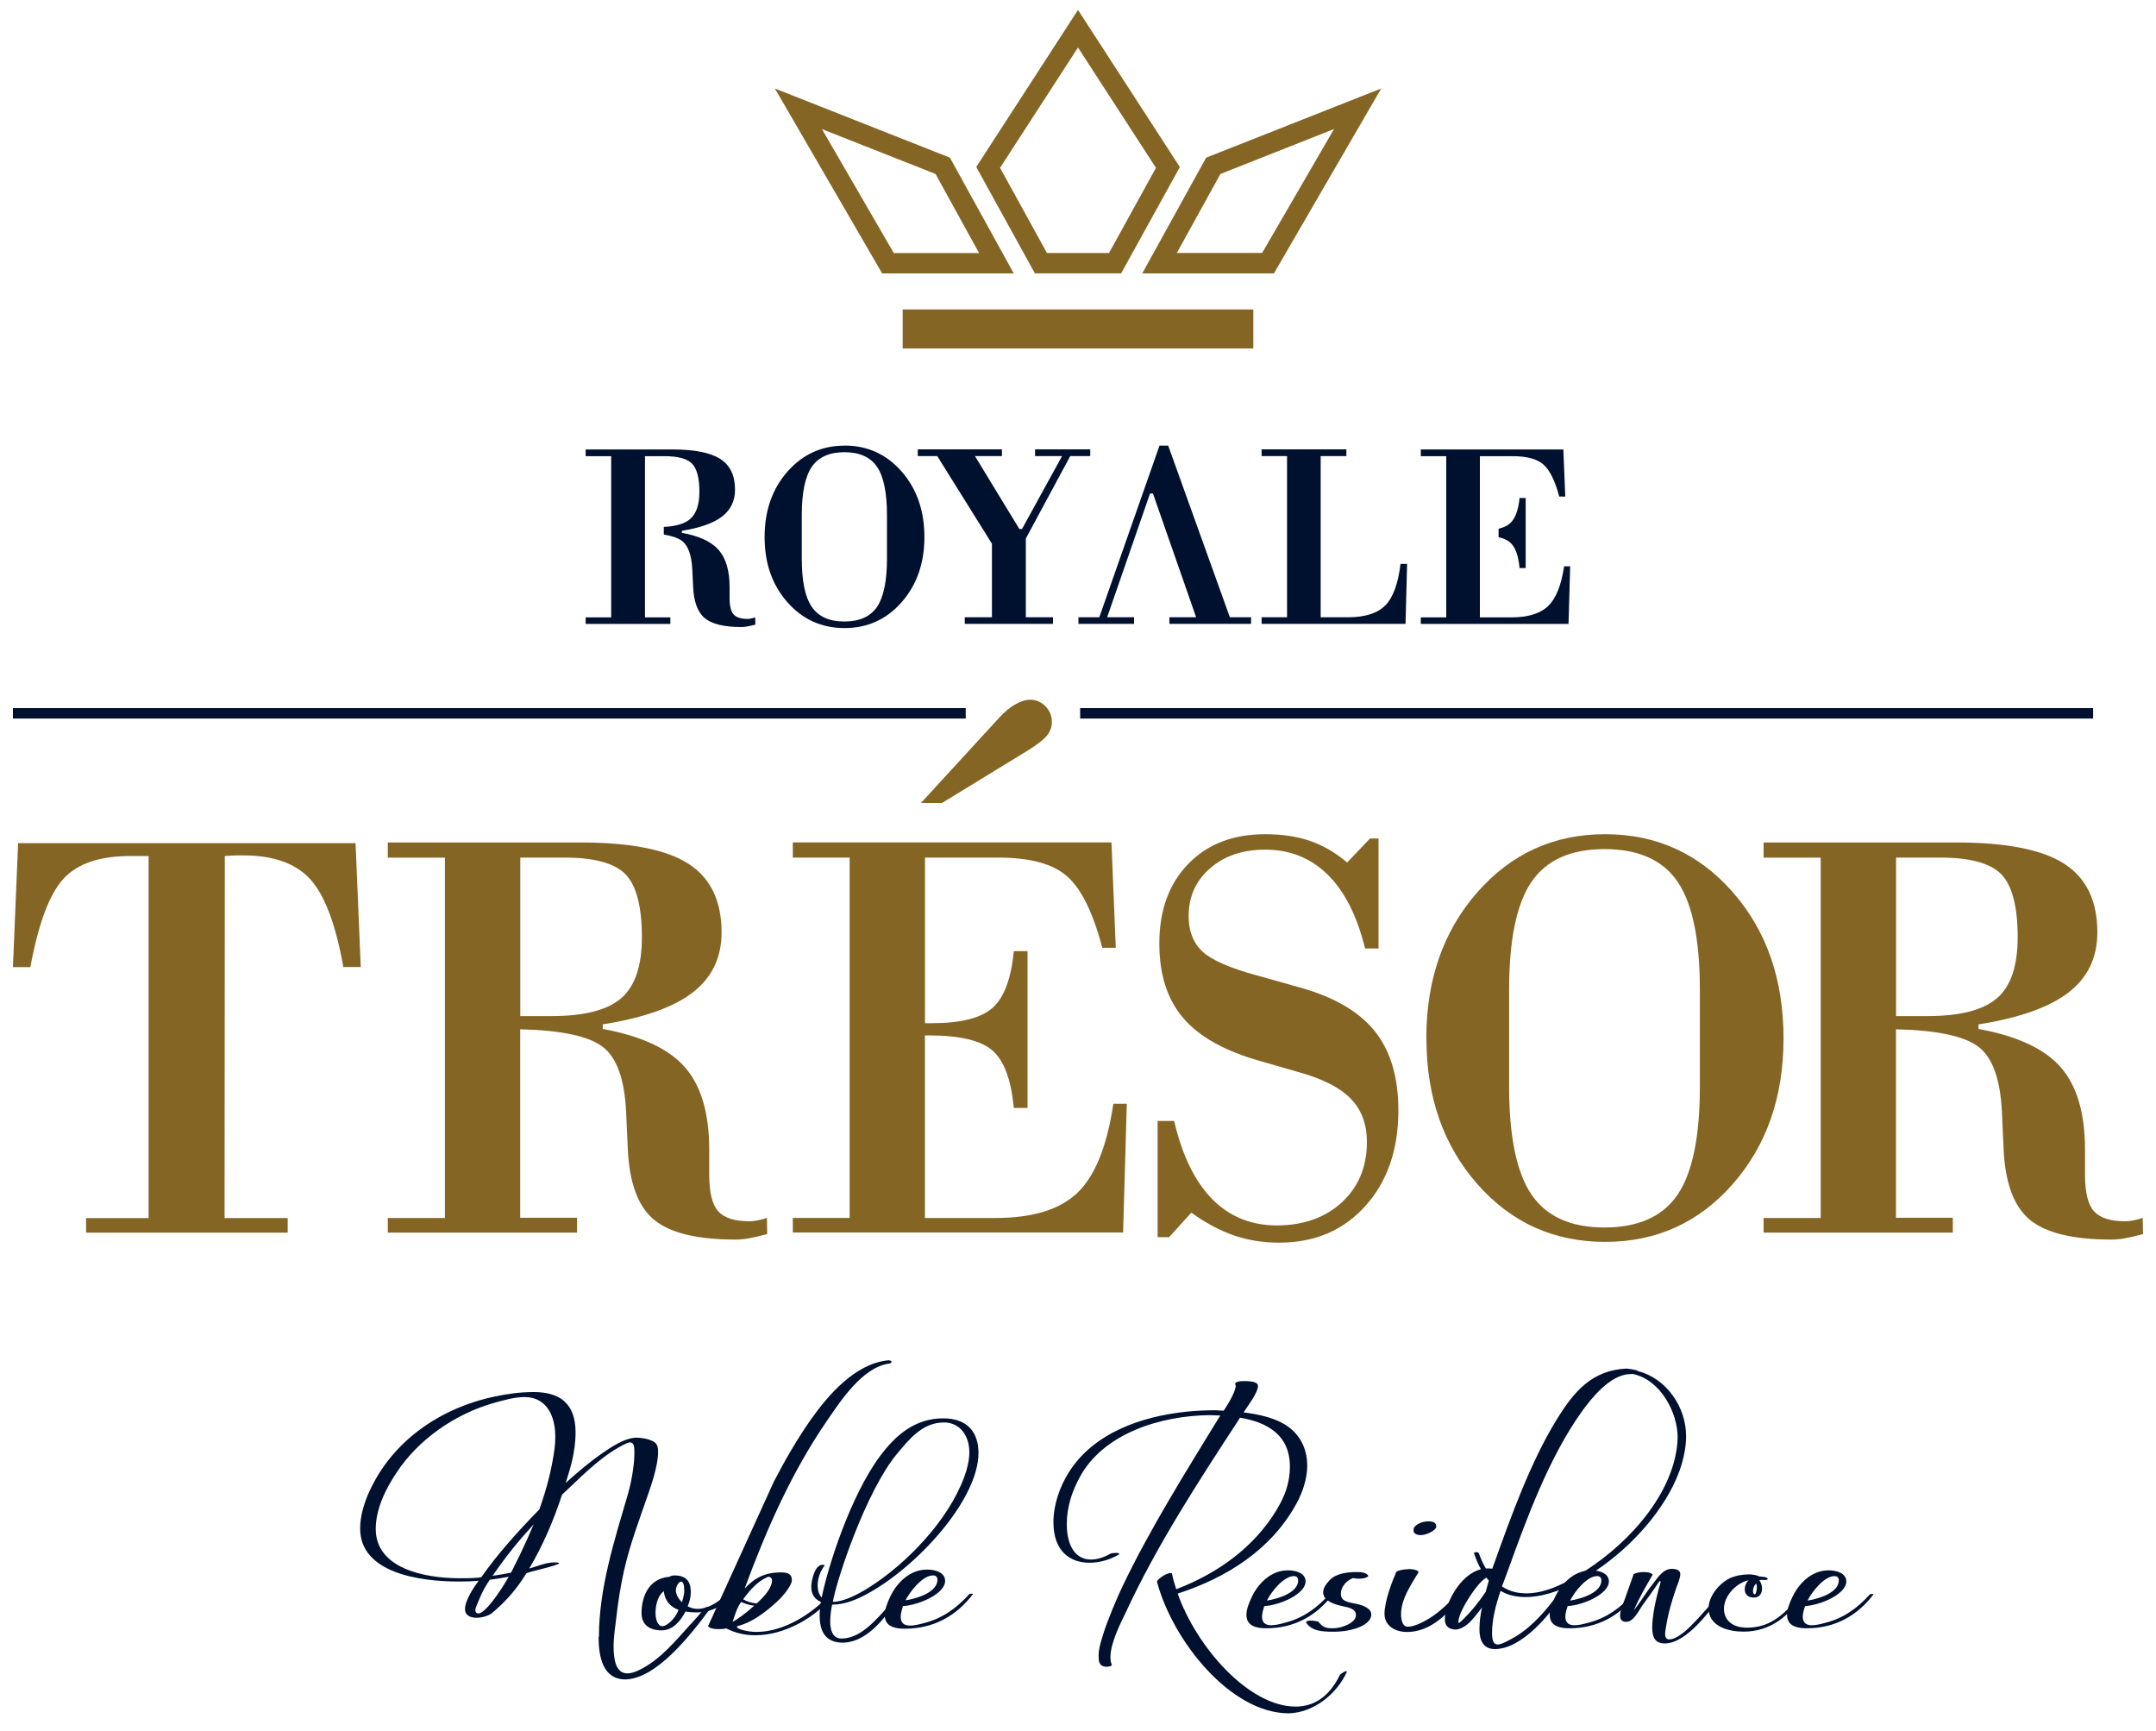 <?xml version="1.0" encoding="UTF-8"?>
<svg xmlns="http://www.w3.org/2000/svg" id="Layer_1" data-name="Layer 1" viewBox="0 0 250 200.67">
  <defs>
    <style>
      .cls-1 {
        fill: #856524;
      }

      .cls-1, .cls-2 {
        stroke-width: 0px;
      }

      .cls-2 {
        fill: #00102f;
      }
    </style>
  </defs>
  <g>
    <path class="cls-1" d="M117.55,31.7l-7.4-13.42-20.3-8.02,12.44,21.44h15.27ZM108.48,20.17l5.05,9.17h-9.89l-8.33-14.37,13.17,5.2Z"></path>
    <path class="cls-1" d="M130,31.7l6.81-12.33L125,1.15l-11.8,18.21,6.8,12.33h10ZM125,5.51l9.04,13.95-5.44,9.87h-7.2l-5.44-9.87,9.04-13.95Z"></path>
    <path class="cls-1" d="M147.72,31.7l12.44-21.44-20.3,8.02-7.41,13.42h15.27ZM141.52,20.17l13.17-5.21-8.34,14.37h-9.89l5.06-9.17Z"></path>
    <rect class="cls-1" x="104.67" y="35.88" width="40.66" height="4.52"></rect>
  </g>
  <g>
    <path class="cls-1" d="M41.23,97.75l.6,14.37h-2.02c-.88-4.95-2.16-8.34-3.84-10.18-1.68-1.84-4.26-2.76-7.75-2.76-.6,0-1.04,0-1.34.02-.3.01-.57.03-.81.05l-.03,41.98h7.32v1.69H9.98v-1.69h7.25v-41.98h-2.12c-3.57,0-6.17.89-7.78,2.67-1.61,1.78-2.88,5.18-3.81,10.21H1.5l.6-14.37h39.13Z"></path>
    <path class="cls-1" d="M66.92,142.91h-21.95v-1.69h6.62v-41.78h-6.62v-1.76h22.35c5.78,0,9.95.82,12.51,2.47,2.56,1.64,3.84,4.3,3.84,7.96,0,2.91-1.11,5.23-3.33,6.95-2.22,1.72-5.7,2.96-10.45,3.71v.53c4.48.82,7.66,2.3,9.54,4.45,1.88,2.15,2.81,5.35,2.81,9.58v2.91c0,2.03.35,3.43,1.04,4.2.7.77,1.9,1.16,3.63,1.16.27,0,.57-.03.93-.1.35-.07.72-.16,1.09-.3l.03,1.89c-.93.24-1.66.41-2.2.5-.54.09-1.03.13-1.47.13-4.44,0-7.58-.76-9.44-2.29-1.85-1.52-2.87-4.25-3.05-8.18l-.2-4.34c-.18-3.8-1.09-6.31-2.73-7.55-1.64-1.24-4.83-1.91-9.55-2.02v21.85h6.59v1.69ZM60.33,117.81h3.61c3.82,0,6.52-.7,8.11-2.09,1.59-1.39,2.38-3.74,2.38-7.05,0-3.51-.62-5.93-1.85-7.25-1.24-1.32-3.62-1.99-7.15-1.99h-5.1v18.37Z"></path>
    <path class="cls-1" d="M107.25,120.06v21.16h8.14c4.35,0,7.54-.98,9.57-2.95,2.03-1.96,3.41-5.4,4.14-10.3h1.56l-.43,14.93h-38.3v-1.69h6.59v-41.78h-6.59v-1.76h36.95l.5,12.22h-1.56c-1.08-4.08-2.44-6.85-4.09-8.29-1.64-1.45-4.31-2.17-7.99-2.17h-8.48v19.2h.83c3.35,0,5.69-.6,7.02-1.79,1.32-1.19,2.14-3.38,2.45-6.56h1.59v18.18h-1.59c-.31-3.27-1.13-5.48-2.47-6.65-1.34-1.17-3.79-1.76-7.37-1.76h-.46ZM106.78,93.11l9.14-9.96c.59-.64,1.2-1.14,1.82-1.49.62-.35,1.19-.53,1.72-.53.68,0,1.28.25,1.77.76.5.51.74,1.12.74,1.82,0,.59-.2,1.13-.59,1.6-.4.48-1.13,1.04-2.19,1.7l-9.96,6.09h-2.45Z"></path>
    <path class="cls-1" d="M135.59,143.44h-1.36v-13.47h1.92c.93,3.99,2.4,7.01,4.4,9.05,2.01,2.04,4.51,3.06,7.52,3.06s5.6-.89,7.53-2.68c1.93-1.79,2.9-4.12,2.9-6.99,0-2.07-.63-3.76-1.9-5.05-1.27-1.29-3.32-2.32-6.14-3.09l-4.27-1.23c-4.11-1.15-7.09-2.8-8.96-4.97-1.86-2.16-2.8-5.05-2.8-8.67,0-3.84,1.11-6.91,3.34-9.22,2.23-2.31,5.21-3.46,8.94-3.46,1.96,0,3.7.26,5.2.78,1.5.52,2.94,1.35,4.3,2.5l2.65-2.78h.99v12.75h-1.56c-.93-3.77-2.37-6.63-4.34-8.56-1.96-1.93-4.38-2.9-7.25-2.9-2.6,0-4.73.72-6.39,2.17-1.66,1.45-2.48,3.29-2.48,5.55,0,1.74.54,3.11,1.62,4.11,1.08.99,3.18,1.91,6.29,2.75l4.83,1.36c4.04,1.1,6.98,2.8,8.82,5.08,1.84,2.28,2.76,5.36,2.76,9.22,0,4.55-1.28,8.24-3.82,11.07-2.55,2.84-5.89,4.26-10.02,4.26-1.85,0-3.59-.28-5.2-.83-1.61-.55-3.27-1.43-4.97-2.65l-2.58,2.85Z"></path>
    <path class="cls-1" d="M165.39,120.39c0-6.8,1.97-12.44,5.91-16.93,3.94-4.49,8.88-6.74,14.82-6.74s10.87,2.24,14.8,6.72c3.93,4.48,5.89,10.13,5.89,16.95s-1.97,12.43-5.89,16.9c-3.93,4.47-8.86,6.7-14.8,6.7s-10.9-2.24-14.83-6.72c-3.93-4.48-5.89-10.11-5.89-16.88ZM174.99,125.96c0,5.83.87,10.01,2.6,12.55,1.73,2.54,4.55,3.81,8.46,3.81s6.76-1.27,8.48-3.81c1.72-2.54,2.58-6.72,2.58-12.55v-11.19c0-5.83-.86-10-2.58-12.53-1.72-2.53-4.55-3.79-8.48-3.79s-6.72,1.26-8.46,3.79c-1.73,2.53-2.6,6.7-2.6,12.53v11.19Z"></path>
    <path class="cls-1" d="M226.45,142.91h-21.95v-1.69h6.62v-41.78h-6.62v-1.76h22.35c5.78,0,9.95.82,12.51,2.47,2.56,1.64,3.84,4.3,3.84,7.96,0,2.91-1.11,5.23-3.33,6.95-2.22,1.72-5.7,2.96-10.45,3.71v.53c4.48.82,7.66,2.3,9.54,4.45,1.88,2.15,2.81,5.35,2.81,9.58v2.91c0,2.03.35,3.43,1.04,4.2.7.77,1.9,1.16,3.63,1.16.26,0,.57-.03.93-.1.35-.07.72-.16,1.09-.3l.03,1.89c-.93.24-1.66.41-2.2.5-.54.09-1.03.13-1.47.13-4.44,0-7.58-.76-9.44-2.29-1.85-1.52-2.87-4.25-3.05-8.18l-.2-4.34c-.18-3.8-1.09-6.31-2.73-7.55-1.64-1.24-4.83-1.91-9.55-2.02v21.85h6.59v1.69ZM219.86,117.81h3.61c3.82,0,6.52-.7,8.11-2.09,1.59-1.39,2.38-3.74,2.38-7.05,0-3.51-.62-5.93-1.85-7.25-1.24-1.32-3.62-1.99-7.15-1.99h-5.1v18.37Z"></path>
  </g>
  <g>
    <path class="cls-2" d="M97.93,51.67c-2.66,0-4.86,1.01-6.63,3.02-1.76,2.01-2.64,4.53-2.64,7.58s.88,5.55,2.64,7.55c1.76,2,3.97,3,6.63,3s4.86-1,6.62-3c1.76-2,2.64-4.52,2.64-7.56s-.88-5.58-2.64-7.59c-1.76-2-3.96-3.01-6.62-3.01ZM102.85,64.75c0,2.61-.39,4.48-1.15,5.61-.77,1.13-2.03,1.7-3.79,1.7s-3.01-.57-3.78-1.7c-.78-1.14-1.16-3.01-1.16-5.61v-5.01c0-2.61.39-4.48,1.16-5.61.78-1.13,2.04-1.7,3.78-1.7s3.02.56,3.79,1.7c.77,1.13,1.15,3,1.15,5.61v5.01Z"></path>
    <polygon class="cls-2" points="124.1 52.88 126.42 52.88 126.42 52.1 120.02 52.1 120.02 52.88 123.15 52.88 118.51 61.33 118.2 61.33 113.05 52.88 116.18 52.88 116.18 52.1 106.42 52.1 106.42 52.88 108.68 52.88 115.02 63.04 115.02 71.57 111.87 71.57 111.87 72.33 122.1 72.33 122.1 71.57 118.95 71.57 118.95 62.44 124.1 52.88"></polygon>
    <path class="cls-2" d="M160.62,70.2c-.9.91-2.35,1.37-4.33,1.37h-3.15v-18.69h2.98v-.78h-9.83v.78h2.95v18.69h-2.95v.76h16.69l.18-6.95h-.76c-.28,2.3-.87,3.91-1.77,4.82Z"></path>
    <path class="cls-2" d="M87.11,71.71c-.16.03-.3.05-.42.05-.77,0-1.31-.17-1.62-.52-.31-.34-.47-.97-.47-1.88v-1.3c0-1.89-.42-3.32-1.26-4.29-.84-.96-2.26-1.63-4.27-1.99v-.24c2.12-.34,3.68-.89,4.67-1.66.99-.77,1.49-1.81,1.49-3.11,0-1.64-.57-2.83-1.72-3.56-1.15-.74-3.01-1.1-5.6-1.1h-10v.78h2.96v18.69h-2.96v.76h9.82v-.76h-2.94v-18.69h2.28c1.58,0,2.65.3,3.2.89.55.59.83,1.67.83,3.24,0,1.48-.36,2.53-1.07,3.15-.63.55-1.65.86-3.06.92v.89c.94.15,1.64.39,2.09.72.74.55,1.14,1.68,1.22,3.38l.09,1.94c.08,1.76.53,2.98,1.36,3.66.83.68,2.24,1.02,4.22,1.02.2,0,.42-.02.66-.06.24-.04.57-.11.98-.22l-.02-.84c-.17.06-.33.1-.49.13Z"></path>
    <path class="cls-2" d="M179.52,70.26c-.91.88-2.33,1.32-4.28,1.32h-3.64v-18.69h3.79c1.65,0,2.84.32,3.58.97.74.65,1.35,1.89,1.83,3.71h.7l-.22-5.46h-16.53v.78h2.95v18.69h-2.95v.76h17.13l.19-6.68h-.7c-.33,2.19-.94,3.73-1.85,4.6Z"></path>
    <path class="cls-2" d="M175.11,60.67c-.32.29-.76.49-1.34.63v.99c.58.13,1.02.33,1.33.6.6.52.97,1.52,1.1,2.98h.71v-8.13h-.71c-.14,1.42-.5,2.4-1.1,2.93Z"></path>
    <polygon class="cls-2" points="135.46 51.67 134.45 51.67 127.47 71.57 125.05 71.57 125.05 72.33 131.5 72.33 131.5 71.57 128.38 71.57 133.35 57.22 133.69 57.22 138.7 71.57 135.6 71.57 135.6 72.33 145.07 72.33 145.07 71.57 142.61 71.57 135.46 51.67"></polygon>
  </g>
  <rect class="cls-2" x="125.25" y="82.1" width="117.46" height="1.21"></rect>
  <rect class="cls-2" x="1.5" y="82.1" width="110.48" height="1.21"></rect>
  <g>
    <path class="cls-2" d="M69.45,189.79c0-5.67,1.8-11.21,3.4-16.69.2-.67.71-2.9.71-4.58,0-.58.03-1.28-.51-1.28-.13,0-.25.05-.41.11-2.59,1.21-4.82,3.44-6.78,5.3l-.69.65c-.96,2.95-2.21,5.88-3.8,8.56.93-.25,1.92-.71,2.94-.71.25,0,.51.02.51.09,0,.29-3.81,1.03-3.81,1.21-1.04,1.72-2.31,3.19-3.94,4.56-.38.32-1.14.56-1.83.56s-1.32-.27-1.32-1.01c0-1,.99-2.48,1.58-3.28-.76.07-1.45.09-2.29.09-4.64,0-11.45-1.01-11.45-6.15,0-1.43.46-2.97,1.07-4.29,2.64-5.81,8.12-9.63,14.44-10.99,1.45-.31,2.97-.54,4.62-.54,1.01,0,2.16.16,3.07.71,1.37.87,1.78,2.39,1.78,3.93,0,2.44-.68,4.38-1.14,5.9,1.37-1.25,2.82-2.48,4.36-3.53.58-.4,2.43-1.72,3.83-1.72.61,0,1.37.13,1.93.42.48.25.59.61.59,1.25,0,1.61-.86,4.02-1.12,4.78-1.02,2.97-2.16,5.94-2.84,9-.41,1.81-.68,3.62-.89,5.45-.1.92-.31,2.1-.31,3.26,0,1.59.26,3.17,1.6,3.17.36,0,.76-.11,1.24-.33,2.51-1.14,4.49-3.62,6.14-5.43,0,.02-.41.47-.41.47,1.37-1.52.86-.94,2.05-2.32.05-.05.23-.09.35-.09.21,0,.26.07.26.15-2.23,3.02-6.22,8.16-9.85,8.25-2.64,0-3.12-2.64-3.12-4.94ZM64.39,166.58c0-2.28-.91-4.6-3.58-4.6-1.14,0-2.36.36-3.43.65-4.72,1.32-8.89,4.33-11.37,8.07-1.32,1.97-2.44,4.27-2.44,6.57,0,4.49,5.4,5.72,9.8,5.72.84,0,2.31-.02,2.46-.15,1.93-2.75,4.24-5.29,6.63-7.75l.08-.09c.84-2.33,1.45-4.67,1.77-7.09.05-.4.08-.87.08-1.31ZM58.98,182.82c-.71.13-1.45.25-2.18.34-.84,1.21-1.17,2.1-1.63,3.24-.03.06-.05.16-.05.27,0,.2.07.4.36.4.78,0,2.51-2.5,3.5-4.24ZM61.88,176.74c-1.75,1.92-3.07,3.51-4.77,5.97.71-.11,1.44-.22,2.16-.38l1.09-2.21c.54-1.12,1.04-2.24,1.52-3.38Z"></path>
    <path class="cls-2" d="M74.39,187.03c0-1.85.79-4.01,3.23-4.21.15-.1.38-.16.58-.16,1.65,0,1.9,1.02,1.9,1.96,0,.61-.15,1.09-.36,1.62.36.2.76.3,1.14.3,1.22,0,2.51-.81,3.33-1.7.02-.03.18-.05.31-.05s.25.03.25.08c-.86,1.39-2.36,2.08-4.04,2.08-.38,0-.81-.03-1.24-.1-.58,1.09-1.47,2.18-2.76,2.18-1.58,0-2.34-.79-2.34-2ZM76.83,188.55c.41,0,1.42-.74,1.85-1.9-.86-.3-1.6-.99-1.7-2.16-1.22.81-1.3,4.06-.16,4.06ZM79.34,184.39c0-.74-.16-1.01-.36-1.01-.28,0-.61.58-.61.99,0,.48.28.99.71,1.4.1-.33.18-.63.23-.94.03-.13.03-.28.03-.43Z"></path>
    <path class="cls-2" d="M95.04,187.37c0-.55.06-1.1.15-1.63-.71-.32-1.12-.89-1.12-1.75,0-.73.41-2.56,1.29-2.56.14,0,.26.02.26.08-.49.61-.81,1.5-.81,2.32,0,.53.14,1.04.47,1.4.69-3.45,3.29-11.73,6.77-16.41,1.83-2.46,4.09-4.37,7.32-4.37,2.95,0,4.09,1.77,4.09,4.01,0,5.41-7.1,13.2-12.92,16.35-1.24.67-2.6,1.24-4.05,1.24-.12.55-.22,1.29-.22,1.97,0,.94.26,1.96,1.3,1.96,2.25,0,4.02-2.2,5.45-3.75.04-.02.16-.06.27-.06.12,0,.2.04.2.12-1.36,1.91-3.29,4.13-5.75,4.17-2.04,0-2.69-1.34-2.69-3.09ZM109.42,164.93c-2.4,0-3.93,1.85-5.43,3.66-3.56,4.31-6.94,14.44-7.42,17.13h.02c1.32,0,3.01-.94,4.09-1.61,4.48-2.81,9.28-7.85,11.13-12.86.32-.85.59-1.89.59-2.89,0-1.85-1.06-3.44-2.97-3.44Z"></path>
    <path class="cls-2" d="M107.43,181.98c1.3,0,2.16.48,2.16,1.32,0,1.47-2.97,2.79-4.9,2.92v.05c-.15.46-.25.87-.25,1.19,0,.79.48,1.02,1.09,1.02.53,0,1.17-.17,1.65-.3,2.08-.53,3.76-1.73,5.21-3.35.03-.03.15-.05.28-.05.08,0,.15,0,.15.05-1.91,2.51-4.55,4.01-7.9,4.01-1.73,0-2.33-.61-2.33-1.6,0-.59.26-1.35.68-2.21.76-1.55,2.26-3.04,4.16-3.04ZM108.19,182.66c-1.17,0-2.59,1.73-3.19,2.89,1.49-.23,3.7-.99,3.7-2.38,0-.38-.23-.51-.51-.51Z"></path>
    <path class="cls-2" d="M96.17,184.9c-1.88,2.13-5.25,4.31-8.4,4.31-.51,0-1.01-.05-1.5-.18-.23-.05-.46-.12-.66-.23-.15-.07-.28-.23.03-.3.23-.05.43-.13.63-.2,2.09-.78,4.21-2.97,4.21-2.97.34-.34,1.36-1.54,1.34-2.12-.02-.58-.25-.9-1.27-.9-1.85,0-3.04.63-4.21,1.88,2.51-6.8,5.45-13.5,9.56-19.47,1.54-2.25,4.09-6.17,7.14-6.61.4-.02.5-.39-.04-.39-3.84.37-6.95,4.01-8.98,6.87-1.6,2.29-2.99,4.7-4.26,7.14l-7.64,16.78c0,.25.61.38,1.25.38.3,0,.61-.03.86-.08,1.07.56,2.21.79,3.35.79,3.45,0,7.06-2.11,9.06-4.64v-.03s-.1-.07-.21-.07c-.12,0-.25.03-.28.05ZM88.96,182.86c.28-.13.56.1.56.36,0,.86-.84,1.85-1.78,2.69-.56-.05-1.09-.2-1.57-.48.81-1.12,1.75-2.13,2.79-2.56ZM85.94,185.74c.48.22.99.38,1.52.43-1.09.97-1.85,1.5-2.51,1.88.28-.81.48-1.6.99-2.31Z"></path>
  </g>
  <g>
    <path class="cls-2" d="M141.18,164.11c-.1,0-.57-.03-1.02-.03-5.55.08-12.19,2.07-14.97,7.21-.9,1.64-1.49,3.51-1.49,5.4,0,2.78,1.17,4.13,2.79,4.13.7,0,1.47-.22,2.31-.7.08-.03.35-.07.57-.07s.42.02.42.12c0,.02-.03.02-.03.05-1.02.62-2.26.97-3.43.97-2.24,0-4.18-1.32-4.18-4.7,0-2.07.77-4.18,1.81-5.82,2.86-4.52,8.36-6.44,13.58-6.99,1.17-.12,2.31-.17,3.41-.17l.95.05c.62-.94,1.39-2.26,1.39-2.93,0-.02-.02-.05-.05-.1l-.03-.03c0-.27.45-.37.97-.37,1.05,0,1.69.12,1.69.57,0,.75-1.1,2.19-1.67,3.06,1.72.22,3.83.62,5.32,1.77,1.47,1.14,2.06,2.76,2.06,4.4,0,1.47-.5,3.01-1.22,4.35-2.93,5.4-8.13,8.65-13.8,10.49,2.16,6.14,8.21,13.1,13.68,13.1,2.06,0,3.88-1.09,5.12-3.66.07-.1.55-.45.74-.45.05,0,.08.03.08.07-1.14,2.56-3.86,4.75-6.74,4.82-6.76,0-13.48-8.43-15.29-15.29.15-.32,1.07-.97,1.57-.97.08,0,.12,0,.17.03.12.62.3,1.22.5,1.84,4.7-1.79,8.95-4.77,11.61-9.15.94-1.54,1.57-3.11,1.57-5.07,0-3.73-2.71-5.15-5.79-5.67l-.15.25c-4.7,7.21-9.45,14.47-13.08,22.31-.47.99-1.79,3.48-1.79,5.2,0,.35.05.65.17.92-.1.15-.32.2-.57.2-.97,0-.97-.7-.97-1.29,0-.85.32-1.79.52-2.44.47-1.57,1.64-4.33,2.31-5.72,3.18-6.61,7.19-13.01,10.99-19.22.05-.07.15-.25.3-.45l-.35-.03Z"></path>
    <path class="cls-2" d="M149.28,182.07c1.27,0,2.11.47,2.11,1.29,0,1.44-2.91,2.74-4.8,2.86v.05c-.15.45-.25.85-.25,1.17,0,.77.47,1,1.07,1,.52,0,1.14-.17,1.62-.3,2.04-.52,3.68-1.69,5.1-3.28.03-.02.15-.05.27-.05.07,0,.15,0,.15.05-1.87,2.46-4.45,3.93-7.73,3.93-1.69,0-2.29-.6-2.29-1.57,0-.57.25-1.32.67-2.16.75-1.52,2.21-2.98,4.08-2.98ZM150.03,182.74c-1.14,0-2.54,1.69-3.13,2.84,1.47-.23,3.63-.97,3.63-2.34,0-.37-.22-.5-.5-.5Z"></path>
    <path class="cls-2" d="M157.59,183.04c-.25,0-.5-.03-.72-.07l-.15.07c-.65.3-1.24.99-1.24,1.74,0,.62.35.87,1.17,1.05l.72.15c.72.15,1.64.52,1.64,1.22,0,1.17-2.07,1.99-4.38,1.99-1.32,0-2.54-.07-3.18-1.07,0-.17.25-.22.57-.22.35,0,.72.1.85.12.55.72.97.77,1.72.77.94,0,2.64-.6,2.64-1.52,0-.7-.72-.87-1.44-1.02-1.37-.27-2.36-.77-2.36-1.62,0-.45.25-.89.77-1.44.77-.8,2.16-.92,3.13-.92.5,0,1.14.05,1.34.45-.15.22-.6.32-1.07.32Z"></path>
    <path class="cls-2" d="M163.33,181.92c.52,0,1.02.1,1.17.35-.85,1.42-2.04,3.13-2.04,4.87,0,.67.17,1.47.77,1.47.77,0,1.77-.52,2.46-.94,1.24-.75,2.36-1.87,3.28-2.86.05-.03.2-.07.32-.07.15,0,.25.05.25.15v.05c-1.47,2.04-3.61,4.28-6.39,4.28-1.24,0-2.61-.62-2.61-2.11s.92-3.83,1.37-4.87c.25-.17.85-.3,1.42-.3ZM164.8,177.99c-.62,0-.94-.22-.89-.65.02-.5.92-.95,1.69-.95.7,0,.94.22.94.6,0,.45-1.12.99-1.74.99Z"></path>
    <path class="cls-2" d="M167.54,187.74c0-1.81,1.79-5.22,4.18-5.79-.3-.55-.57-1.17-.8-1.87,0-.07.13-.12.25-.12s.27.05.3.1c.25.7.52,1.29.82,1.79.22,0,.57,0,.75.03.08-.25.17-.5.27-.75,1.92-5.37,4.2-11.69,7.21-16.56,2.01-3.26,4.06-5.67,8.03-5.89.08,0,1.29.12,1.39.3,3.26.82,5.57,4.13,5.57,7.51,0,8.65-11.61,18.68-18.58,18.68-1.07,0-2.06-.2-2.93-.72-.55,1.62-.99,3.28-.99,4.9,0,.99.25,1.32.67,1.32.47,0,1.42-.55,2.09-.94,1.96-1.19,3.51-3.03,4.88-4.87.02-.03.17-.05.3-.05s.25.03.25.07v.03c-1.49,2.34-4.77,6.29-7.86,6.29-1.05,0-1.79-.62-1.79-2.31,0-.82.12-1.74.3-2.51l-.45.57c-.67.85-1.39,1.81-2.54,1.99-.75,0-1.32-.32-1.32-1.17ZM172.34,182.91c-.35.25-.65.52-.92.85-.62.7-2.31,3.16-2.31,4.3,0,.08,0,.1.05.1.07,0,.22-.12.5-.4,1.14-1.14,1.79-1.99,2.61-3.18l.37-1.32-.3-.35ZM189.3,159.29c-.1.03-.22.03-.32.03-2.26.07-4.43,2.76-5.6,4.4-3.75,5.25-6.39,12.41-8.55,18.43l-.67,1.79c.85.57,1.81.8,2.86.8,1.59,0,3.28-.62,4.85-1.47,5.3-2.81,10.97-8.25,12.36-14.27.17-.77.3-1.57.3-2.36,0-2.86-1.99-6.69-5.22-7.34Z"></path>
    <path class="cls-2" d="M184.45,182.07c1.27,0,2.11.47,2.11,1.29,0,1.44-2.91,2.74-4.8,2.86v.05c-.15.45-.25.85-.25,1.17,0,.77.47,1,1.07,1,.52,0,1.14-.17,1.62-.3,2.04-.52,3.68-1.69,5.1-3.28.03-.02.15-.05.27-.05.07,0,.15,0,.15.05-1.87,2.46-4.45,3.93-7.73,3.93-1.69,0-2.29-.6-2.29-1.57,0-.57.25-1.32.67-2.16.75-1.52,2.21-2.98,4.08-2.98ZM185.19,182.74c-1.14,0-2.54,1.69-3.13,2.84,1.47-.23,3.63-.97,3.63-2.34,0-.37-.22-.5-.5-.5Z"></path>
    <path class="cls-2" d="M191.58,188.83c0-1.42.35-3.06.75-4.58.08-.25.22-.65.22-.87,0-.05-.02-.07-.05-.07-.05,0-.07.02-.1.05-.65.99-1.54,2.19-2.01,2.86-.42.62-.99,1.82-1.81,1.82-.55,0-.72-.3-.72-.72,0-.62.37-1.44.52-1.84l1.05-2.96c.2-.15.72-.25,1.19-.25s.87.1,1.02.3c-.72,1.24-1.59,2.71-2.19,4.15.75-.94,1.47-2.16,2.06-2.88.57-.7,1.24-1.94,2.34-1.94.42,0,.99.1.99.6s-.37,1.34-.47,1.62c-.52,1.49-.95,2.98-1.19,4.55-.05.27-.1.55-.1.79,0,.47.22.62.5.62,1.47-.05,3.56-2.71,5.79-5.22.03-.02.12-.05.2-.05.1,0,.15.05.15.07-1.22,1.54-4.05,5.67-6.69,5.67-1.14,0-1.44-.79-1.44-1.72Z"></path>
    <path class="cls-2" d="M202.8,182.54c.4,0,.99.1,1.22.25.22,0,.95.05.95.25,0,.32-.87,0-.95.22.2.25.3.6.3.92,0,.47-.22,1.05-.94,1.05s-1.07-.4-1.07-.97c0-.35.15-.75.45-1.04-1.52.35-2.86,1.87-2.86,3.31,0,1.02.67,2.19,2.69,2.19,2.81,0,4.5-1.72,6.19-3.86.02-.02.12-.05.2-.05.1,0,.15.05.15.07-1.67,2.44-3.78,4.3-6.96,4.3-1.69,0-4.05-.57-4.05-2.71,0-1.42,1.24-2.88,2.46-3.48.65-.3,1.47-.45,2.24-.45ZM203.27,184.51c0,.15.08.35.2.35.17,0,.25-.67.25-.82s-.03-.3-.08-.45c-.27.3-.37.52-.37.92Z"></path>
    <path class="cls-2" d="M211.97,182.07c1.27,0,2.12.47,2.12,1.29,0,1.44-2.91,2.74-4.8,2.86v.05c-.15.45-.25.85-.25,1.17,0,.77.47,1,1.07,1,.52,0,1.14-.17,1.61-.3,2.04-.52,3.68-1.69,5.1-3.28.03-.02.15-.05.27-.05.07,0,.15,0,.15.05-1.87,2.46-4.45,3.93-7.73,3.93-1.69,0-2.29-.6-2.29-1.57,0-.57.25-1.32.67-2.16.75-1.52,2.21-2.98,4.08-2.98ZM212.72,182.74c-1.14,0-2.54,1.69-3.13,2.84,1.47-.23,3.63-.97,3.63-2.34,0-.37-.22-.5-.5-.5Z"></path>
  </g>
</svg>
